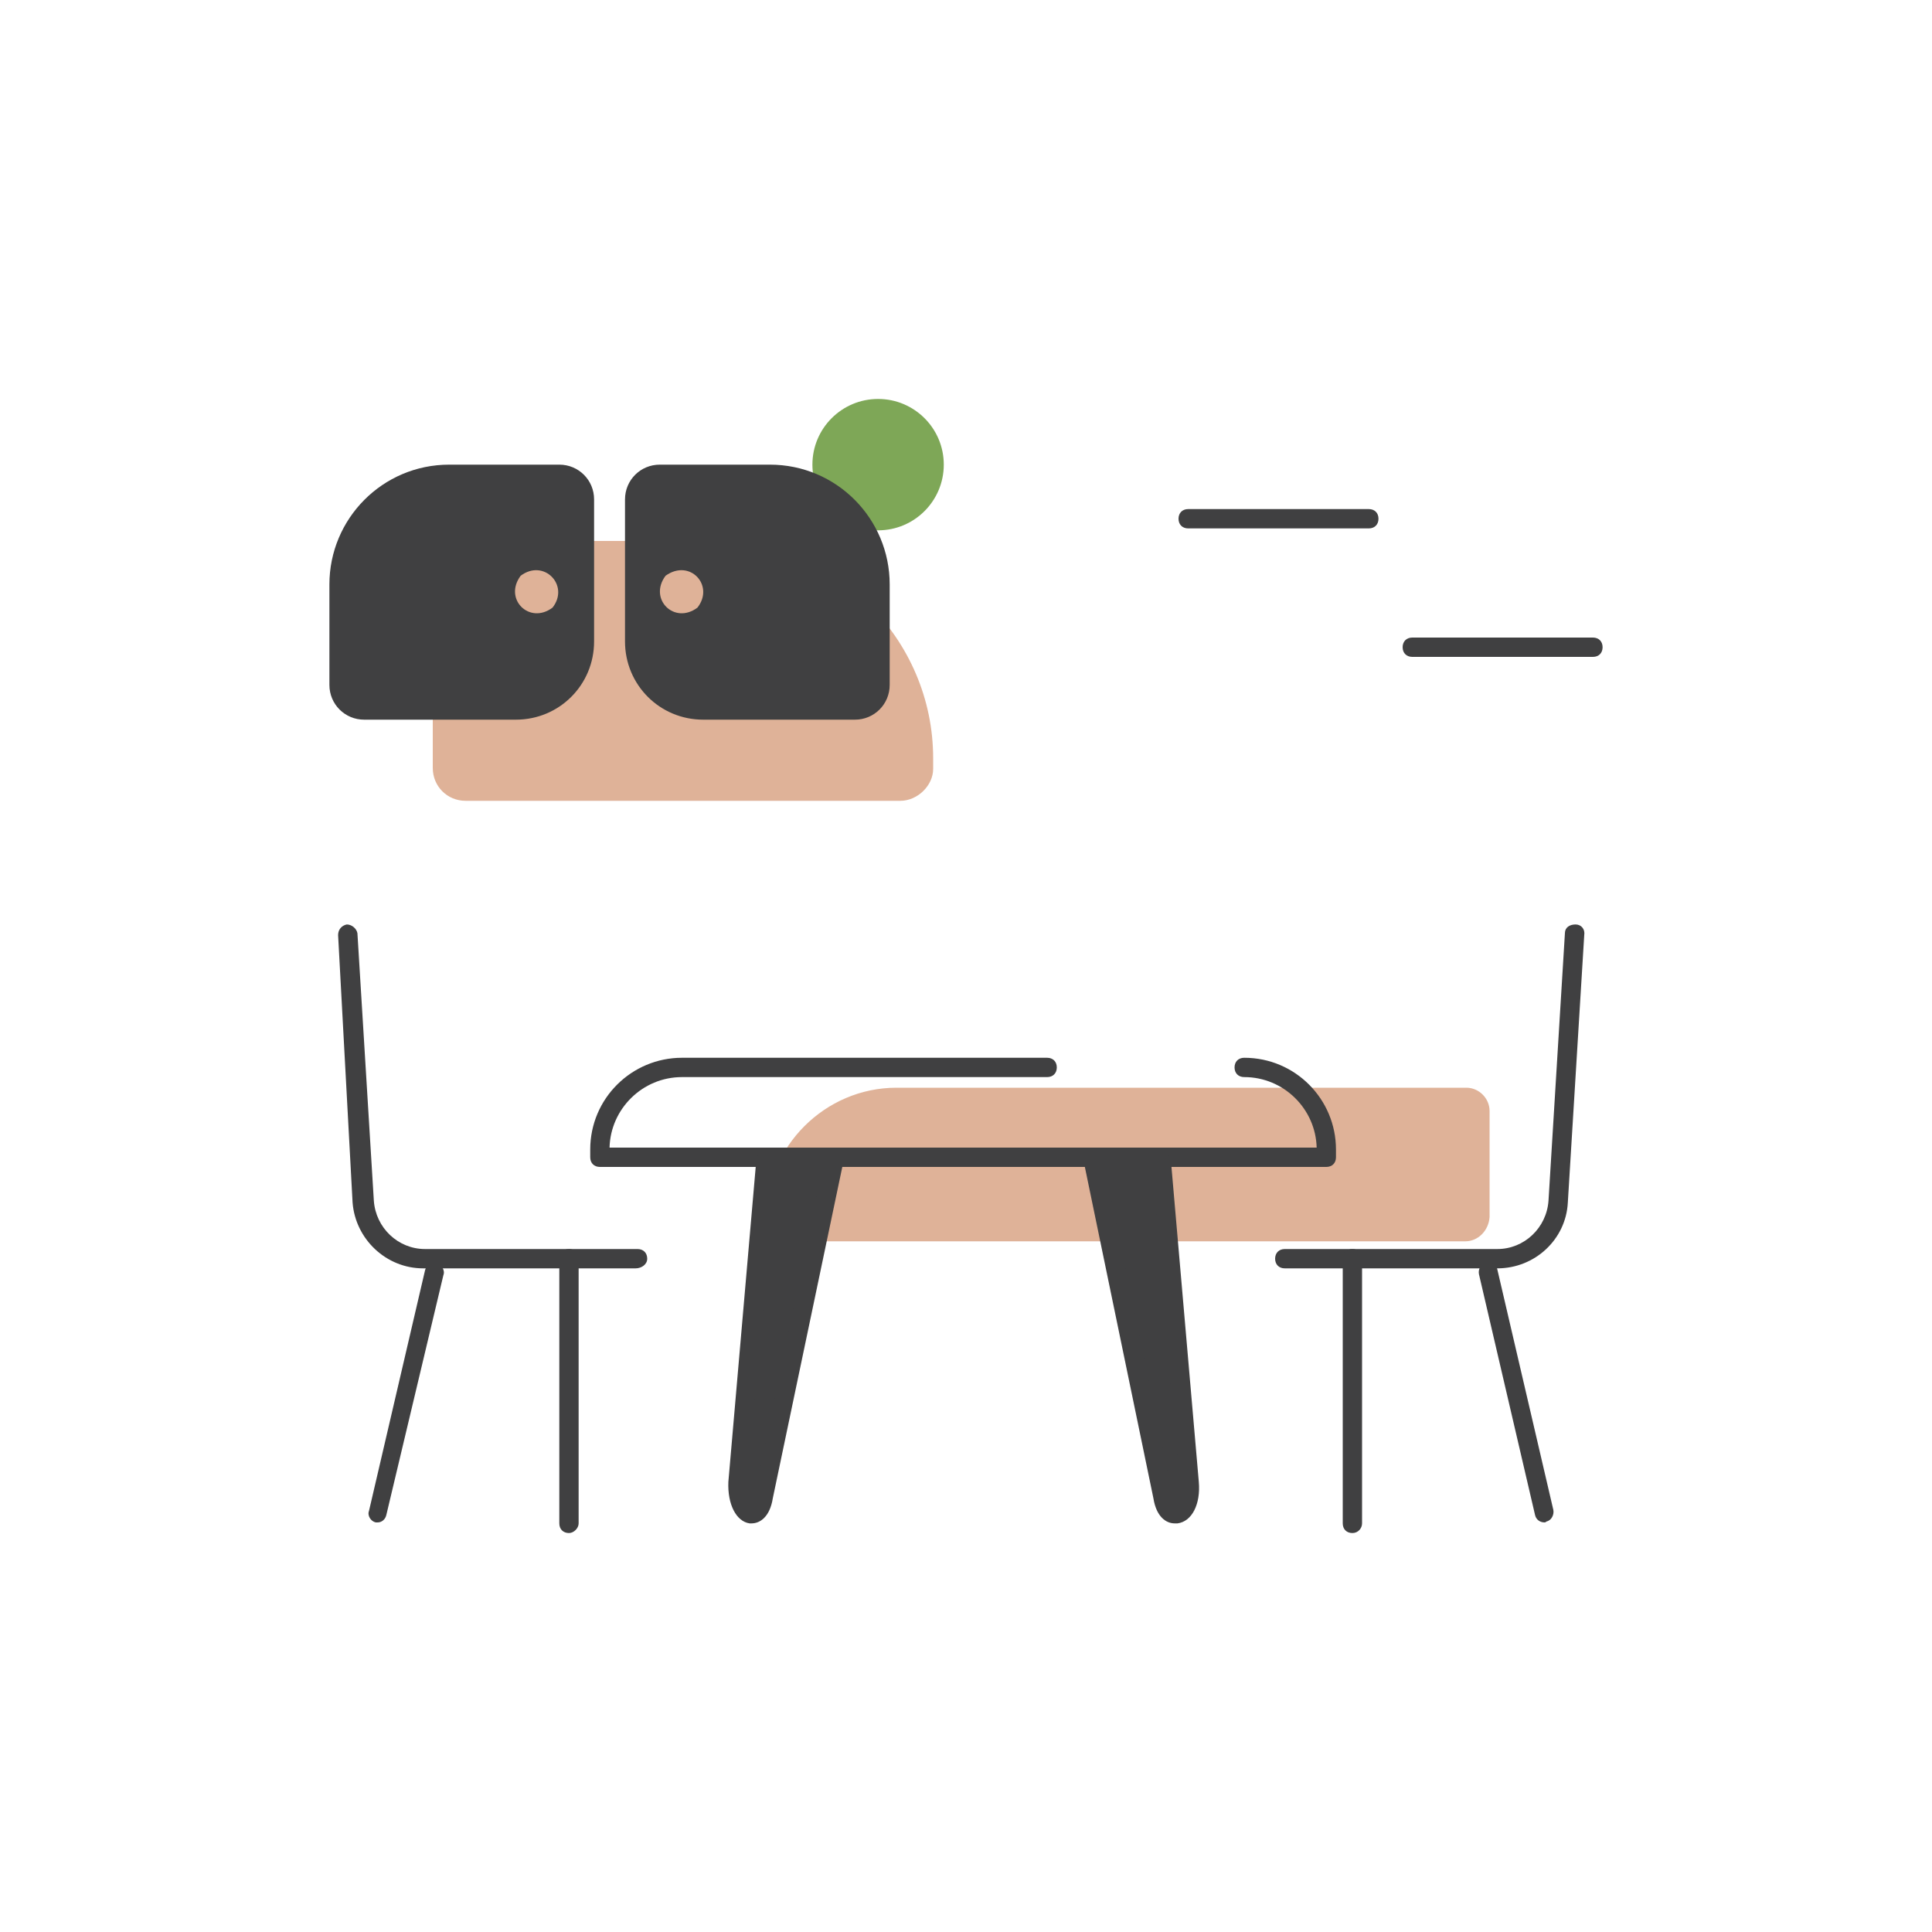 <?xml version="1.0" encoding="UTF-8"?> <!-- Generator: Adobe Illustrator 21.0.0, SVG Export Plug-In . SVG Version: 6.00 Build 0) --> <svg xmlns="http://www.w3.org/2000/svg" xmlns:xlink="http://www.w3.org/1999/xlink" version="1.1" id="Layer_1" x="0px" y="0px" viewBox="0 0 200 200" style="enable-background:new 0 0 200 200;" xml:space="preserve"> <style type="text/css"> .st0{fill:#7EA757;} .st1{fill:#DFB298;} .st2{fill:#404041;} </style> <g> <g> <circle class="st0" cx="90.9" cy="48.1" r="6.8"></circle> </g> <g> <g> <path class="st1" d="M93.2,82.9h-45c-1.9,0-3.4-1.5-3.4-3.4V59.4c0-1.9,1.5-3.4,3.4-3.4h25.9c12.3,0,22.5,10.1,22.5,22.5v1.1 C96.6,81.3,95,82.9,93.2,82.9z"></path> </g> <g> <path class="st1" d="M151.7,128.5h-70c-1.3,0-2.4-1.1-2.4-2.4v0c0-7.4,6.1-13.5,13.5-13.5h59c1.3,0,2.4,1.1,2.4,2.4V126 C154.1,127.4,153,128.5,151.7,128.5z"></path> </g> <g> <path class="st2" d="M137.3,120.8H62.1c-0.6,0-1-0.4-1-1v-0.8c0-5.3,4.3-9.5,9.5-9.5h37.8c0.6,0,1,0.4,1,1s-0.4,1-1,1H70.6 c-4.1,0-7.4,3.3-7.5,7.3h73.2c-0.1-4-3.4-7.3-7.5-7.3c-0.6,0-1-0.4-1-1s0.4-1,1-1c5.3,0,9.5,4.3,9.5,9.5v0.8 C138.3,120.4,137.9,120.8,137.3,120.8z"></path> </g> <g> <path class="st2" d="M79.3,120.1l-2.9,33.4c-0.3,3.3,2.1,4.5,2.7,1.5l7.2-34.8"></path> <path class="st2" d="M77.8,157.7c-0.1,0-0.2,0-0.2,0c-1.4-0.2-2.3-2-2.2-4.3l2.9-33.4c0-0.5,0.5-1,1.1-0.9c0.5,0,1,0.5,0.9,1.1 l-2.9,33.4c-0.1,1.1,0.2,1.8,0.4,2c0.1-0.1,0.2-0.4,0.3-0.9l7.2-34.8c0.1-0.5,0.6-0.9,1.2-0.8c0.5,0.1,0.9,0.6,0.8,1.2L80,155.1 C79.7,157,78.7,157.7,77.8,157.7z M77.9,155.7L77.9,155.7L77.9,155.7z"></path> </g> <g> <path class="st2" d="M120.1,120.1l2.9,33.4c0.3,3.3-2.1,4.5-2.7,1.5l-7.2-34.8"></path> <path class="st2" d="M121.6,157.7c-0.9,0-1.9-0.7-2.2-2.6l-7.2-34.8c-0.1-0.5,0.2-1.1,0.8-1.2c0.5-0.1,1.1,0.2,1.2,0.8l7.2,34.8 c0.1,0.5,0.2,0.7,0.3,0.9c0.2-0.2,0.5-0.9,0.4-2l-2.9-33.4c0-0.6,0.4-1,0.9-1.1c0.5-0.1,1,0.4,1.1,0.9l2.9,33.4 c0.2,2.3-0.7,4.1-2.2,4.3C121.8,157.7,121.7,157.7,121.6,157.7z"></path> </g> <g> <path class="st2" d="M155,131.3h-22c-0.6,0-1-0.4-1-1s0.4-1,1-1h22c2.8,0,5.1-2.2,5.3-5l1.7-27.7c0-0.6,0.5-0.9,1.1-0.9 c0.6,0,1,0.5,0.9,1.1l-1.7,27.7C162.1,128.3,158.9,131.3,155,131.3z"></path> </g> <g> <path class="st2" d="M140,158.7c-0.6,0-1-0.4-1-1v-27.4c0-0.6,0.4-1,1-1s1,0.4,1,1v27.4C141,158.2,140.6,158.7,140,158.7z"></path> </g> <g> <path class="st2" d="M159.9,157.6c-0.5,0-0.9-0.3-1-0.8l-5.8-24.9c-0.1-0.5,0.2-1.1,0.7-1.2c0.5-0.1,1.1,0.2,1.2,0.7l5.8,24.9 c0.1,0.5-0.2,1.1-0.7,1.2C160,157.6,159.9,157.6,159.9,157.6z"></path> </g> <g> <path class="st2" d="M65.8,131.3h-22c-3.8,0-7-3-7.3-6.8L35,96.8c0-0.6,0.4-1,0.9-1.1c0.5,0,1,0.4,1.1,0.9l1.7,27.7 c0.2,2.8,2.5,5,5.3,5h22c0.6,0,1,0.4,1,1S66.4,131.3,65.8,131.3z"></path> </g> <g> <path class="st2" d="M58.9,158.7c-0.6,0-1-0.4-1-1v-27.4c0-0.6,0.4-1,1-1s1,0.4,1,1v27.4C59.9,158.2,59.4,158.7,58.9,158.7z"></path> </g> <g> <path class="st2" d="M39.1,157.6c-0.1,0-0.2,0-0.2,0c-0.5-0.1-0.9-0.7-0.7-1.2l5.8-24.9c0.1-0.5,0.7-0.9,1.2-0.7 c0.5,0.1,0.9,0.7,0.7,1.2L40,156.8C39.9,157.3,39.5,157.6,39.1,157.6z"></path> </g> <g> <path class="st2" d="M141.7,54.7H123c-0.6,0-1-0.4-1-1s0.4-1,1-1h18.7c0.6,0,1,0.4,1,1S142.3,54.7,141.7,54.7z"></path> </g> <g> <path class="st2" d="M164.9,68h-18.7c-0.6,0-1-0.4-1-1s0.4-1,1-1h18.7c0.6,0,1,0.4,1,1S165.5,68,164.9,68z"></path> </g> <g> <path class="st2" d="M57.9,48.1H46.5c-6.9,0-12.4,5.6-12.4,12.4v10.4c0,2,1.6,3.6,3.6,3.6h15.7c4.5,0,8.1-3.6,8.1-8.1V51.7 C61.5,49.7,59.9,48.1,57.9,48.1z M57.2,62.9c-2.4,1.8-5.1-0.9-3.3-3.3C56.3,57.8,59,60.6,57.2,62.9z"></path> </g> <g> <path class="st2" d="M79.7,48.1H68.3c-2,0-3.6,1.6-3.6,3.6v14.7c0,4.5,3.6,8.1,8.1,8.1h15.7c2,0,3.6-1.6,3.6-3.6V60.5 C92.1,53.7,86.6,48.1,79.7,48.1z M72.2,62.9c-2.4,1.8-5.1-0.9-3.3-3.3C71.4,57.8,74,60.6,72.2,62.9z"></path> </g> </g> </g> </svg> 